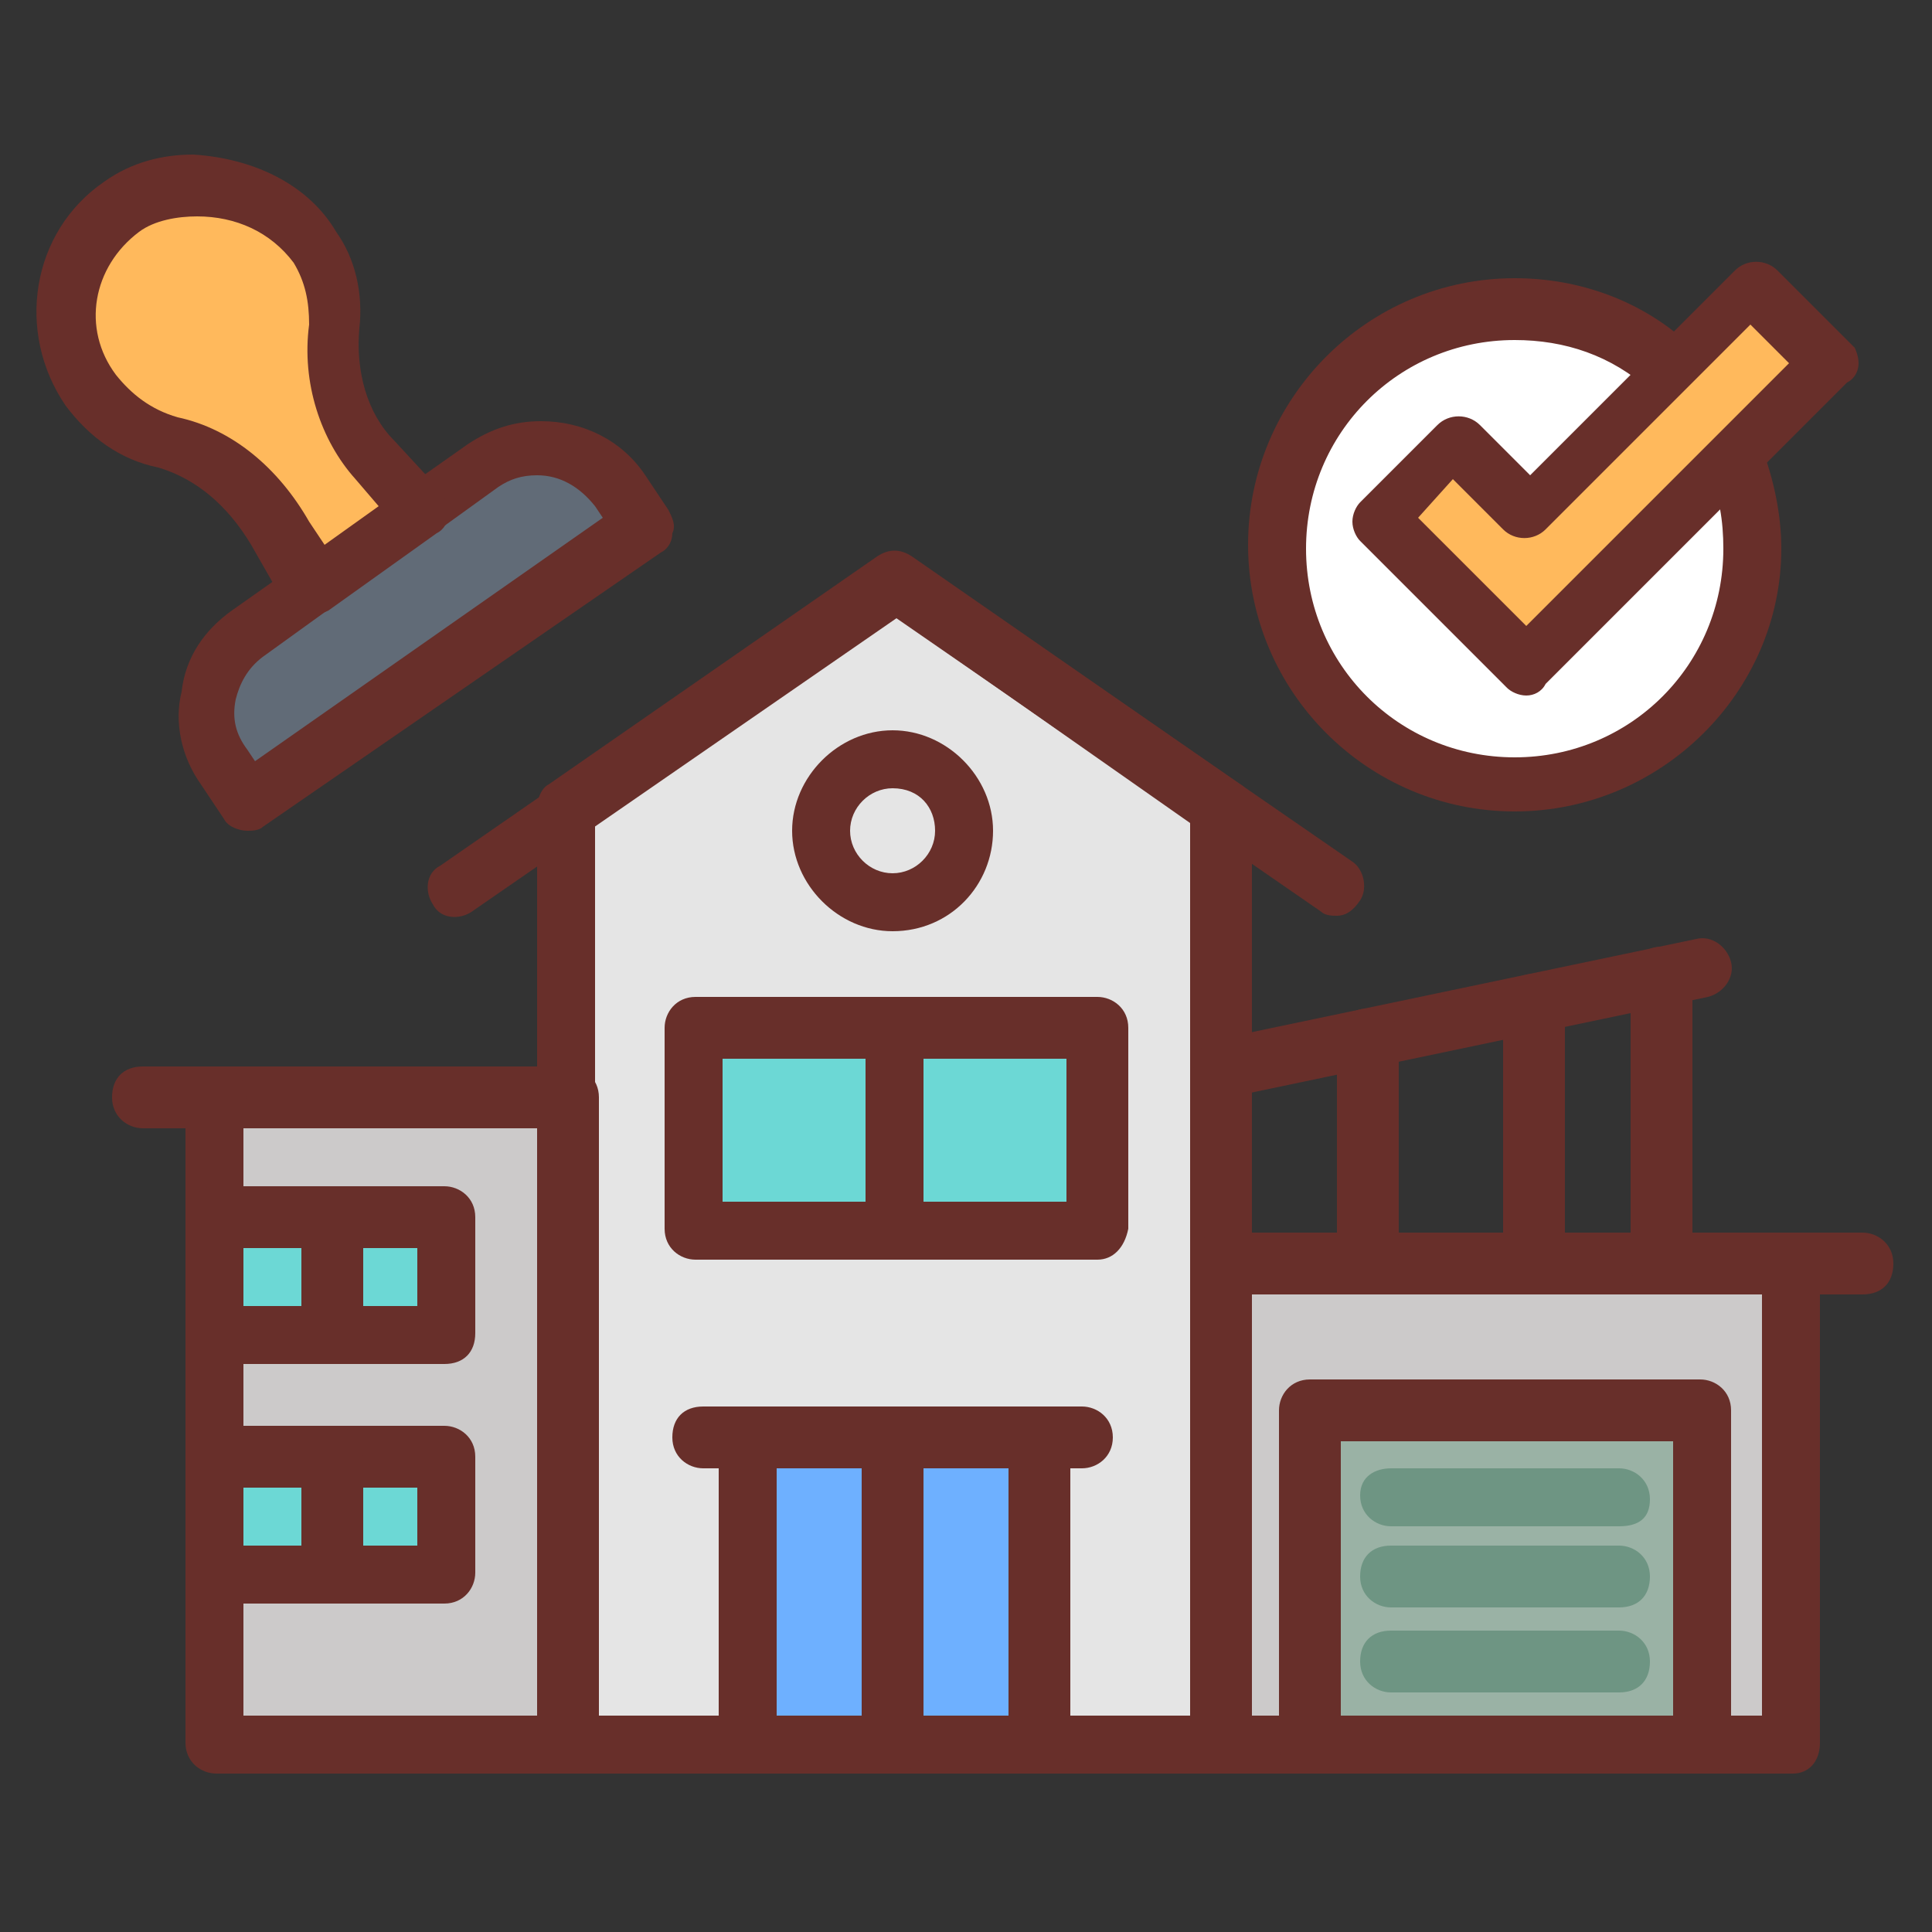 <svg xmlns="http://www.w3.org/2000/svg" id="Layer_1" height="512" viewBox="0 0 50 50" width="512"><rect x="0" y="0" width="50" height="50" fill="#333333" stroke="none"/><g><g><path d="m31.6 20.9v24.3h-16.9v-24.3l8.4-5.9z" fill="#e5e5e5"></path></g><g><path d="m31.6 45.9h-16.9c-.4 0-.8-.3-.8-.8v-24.2c0-.2.1-.5.3-.6l8.5-5.9c.3-.2.6-.2.9 0l8.5 5.9c.2.1.3.4.3.6v24.3c0 .4-.4.7-.8.7zm-16.2-1.5h15.4v-23.1l-7.7-5.4-7.7 5.4z" fill="#682f2a"></path></g><g><path d="m34.6 23.7c-.1 0-.3 0-.4-.1l-11-7.6-11 7.6c-.3.2-.8.2-1-.2-.2-.3-.2-.8.2-1l11.4-7.9c.3-.2.6-.2.9 0l11.3 7.8c.3.2.4.7.2 1s-.4.4-.6.4z" fill="#682f2a"></path></g><g><path d="m31.6 32.7h14.7v12.4h-14.7z" fill="#cccaca"></path></g><g><path d="m46.4 45.9h-14.8c-.4 0-.8-.3-.8-.8v-12.4c0-.4.3-.8.8-.8h14.7c.4 0 .8.3.8.8v12.4c0 .5-.3.8-.7.8zm-14-1.5h13.2v-10.9h-13.2z" fill="#682f2a"></path></g><g><path d="m33.9 36.5h10.1v8.6h-10.1z" fill="#9ab2a5"></path></g><g><path d="m44 45.9h-10.1c-.4 0-.8-.3-.8-.8v-8.6c0-.4.3-.8.8-.8h10.1c.4 0 .8.3.8.8v8.6c0 .5-.3.8-.8.8zm-9.3-1.5h8.6v-7.1h-8.6z" fill="#682f2a"></path></g><g><path d="m41.9 39.5h-5.9c-.4 0-.8-.3-.8-.8s.4-.7.8-.7h5.9c.4 0 .8.3.8.8s-.3.7-.8.7z" fill="#6e9583"></path></g><g><path d="m41.9 41.6h-5.9c-.4 0-.8-.3-.8-.8s.3-.8.8-.8h5.9c.4 0 .8.3.8.8s-.3.8-.8.8z" fill="#6e9583"></path></g><g><path d="m41.9 43.8h-5.9c-.4 0-.8-.3-.8-.8s.3-.8.8-.8h5.9c.4 0 .8.3.8.8s-.3.8-.8.8z" fill="#6e9583"></path></g><g><path d="m5.6 28.4h9.1v16.8h-9.1z" fill="#cccaca"></path></g><g><path d="m14.7 45.9h-9.1c-.4 0-.8-.3-.8-.8v-16.7c0-.4.3-.8.8-.8h9.1c.4 0 .8.3.8.8v16.8c-.1.4-.4.7-.8.7zm-8.4-1.5h7.6v-15.2h-7.6z" fill="#682f2a"></path></g><g><path d="m31.6 28.4c-.3 0-.7-.2-.7-.6-.1-.4.2-.8.6-.9l12.4-2.6c.4-.1.8.2.9.6s-.2.8-.6.9l-12.4 2.6c-.1 0-.1 0-.2 0z" fill="#682f2a"></path></g><g><path d="m43 33.5c-.4 0-.8-.3-.8-.8v-7.4c0-.4.3-.8.8-.8s.8.3.8.8v7.4c-.1.5-.4.8-.8.8z" fill="#682f2a"></path></g><g><path d="m8.6 31.6h3v3h-3z" fill="#6cd8d5"></path></g><g><path d="m11.5 35.3h-3c-.4 0-.8-.3-.8-.8v-3c0-.4.3-.8.8-.8h3c.4 0 .8.3.8.8v3c0 .5-.3.8-.8.8zm-2.2-1.5h1.5v-1.5h-1.5z" fill="#682f2a"></path></g><g><path d="m5.6 31.6h3v3h-3z" fill="#6cd8d5"></path></g><g><path d="m8.6 35.3h-3c-.4 0-.8-.3-.8-.8v-3c0-.4.3-.8.8-.8h3c.4 0 .8.3.8.8v3c-.1.5-.4.8-.8.8zm-2.3-1.5h1.5v-1.5h-1.5z" fill="#682f2a"></path></g><g><path d="m8.6 37.7h3v3h-3z" fill="#6cd8d5"></path></g><g><path d="m11.5 41.5h-3c-.4 0-.8-.3-.8-.8v-3c0-.4.3-.8.8-.8h3c.4 0 .8.3.8.8v3c0 .4-.3.8-.8.8zm-2.2-1.5h1.5v-1.5h-1.5z" fill="#682f2a"></path></g><g><path d="m5.6 37.7h3v3h-3z" fill="#6cd8d5"></path></g><g><path d="m8.6 41.5h-3c-.4 0-.8-.3-.8-.8v-3c0-.4.3-.8.8-.8h3c.4 0 .8.3.8.8v3c-.1.4-.4.8-.8.8zm-2.3-1.5h1.5v-1.5h-1.5z" fill="#682f2a"></path></g><g><path d="m39.7 33.5c-.4 0-.8-.3-.8-.8v-6.7c0-.4.3-.8.8-.8s.8.3.8.8v6.7c-.1.5-.4.8-.8.8z" fill="#682f2a"></path></g><g><path d="m35.4 33.5c-.4 0-.8-.3-.8-.8v-5.8c0-.4.3-.8.8-.8s.8.3.8.8v5.8c0 .5-.4.8-.8.8z" fill="#682f2a"></path></g><g><path d="m5.6 29.2h-1.9c-.4 0-.8-.3-.8-.8s.3-.8.8-.8h1.9c.4 0 .8.3.8.8s-.4.8-.8.8z" fill="#682f2a"></path></g><g><path d="m48.2 33.5h-1.9c-.4 0-.8-.3-.8-.8s.3-.8.8-.8h1.9c.4 0 .8.3.8.8s-.3.8-.8.8z" fill="#682f2a"></path></g><g><path d="m23.1 24.1c-1.4 0-2.6-1.2-2.6-2.6s1.2-2.6 2.6-2.6 2.6 1.2 2.6 2.6-1.1 2.6-2.6 2.6zm0-3.7c-.6 0-1.1.5-1.1 1.1s.5 1.1 1.1 1.1 1.1-.5 1.1-1.1-.4-1.1-1.1-1.1z" fill="#682f2a"></path></g><g><path d="m17.9 26.7h5.2v5.2h-5.2z" fill="#6cd8d5"></path></g><g><path d="m23.2 32.6h-5.2c-.4 0-.8-.3-.8-.8v-5.2c0-.4.3-.8.8-.8h5.2c.4 0 .8.3.8.8v5.2c-.1.5-.4.8-.8.8zm-4.5-1.5h3.7v-3.7h-3.7z" fill="#682f2a"></path></g><g><path d="m23.2 26.7h5.2v5.2h-5.2z" fill="#6cd8d5"></path></g><g><path d="m28.4 32.6h-5.2c-.4 0-.8-.3-.8-.8v-5.2c0-.4.3-.8.8-.8h5.2c.4 0 .8.3.8.8v5.2c-.1.5-.4.8-.8.8zm-4.5-1.5h3.7v-3.7h-3.7z" fill="#682f2a"></path></g><g><path d="m19.4 37.3h7.5v7.9h-7.5z" fill="#6eb0ff"></path></g><g><path d="m26.9 45.9h-7.5c-.4 0-.8-.3-.8-.8v-7.9c0-.4.3-.8.8-.8h7.5c.4 0 .8.3.8.8v7.9c0 .5-.4.8-.8.8zm-6.8-1.5h6v-6.4h-6z" fill="#682f2a"></path></g><g><path d="m28 38h-9.8c-.4 0-.8-.3-.8-.8s.3-.8.8-.8h9.8c.4 0 .8.3.8.8s-.4.8-.8.8z" fill="#682f2a"></path></g><g><path d="m23.1 45.9c-.4 0-.8-.3-.8-.8v-7.9c0-.4.3-.8.8-.8s.8.3.8.8v7.9c0 .5-.3.8-.8.8z" fill="#682f2a"></path></g><g><path d="m44.9 11.8c.3.7.4 1.5.4 2.3 0 3.4-2.8 6.2-6.2 6.2s-6.2-2.8-6.2-6.2 2.8-6.2 6.2-6.2c1.5 0 2.9.6 4 1.5" fill="#fff"></path></g><g><path d="m39.2 21c-3.8 0-6.9-3.1-6.9-6.9s3.1-6.9 6.9-6.9c1.7 0 3.3.6 4.5 1.7.3.3.3.7.1 1.1-.3.3-.7.3-1.1.1-1-.9-2.2-1.3-3.5-1.3-3 0-5.4 2.4-5.4 5.4s2.4 5.4 5.4 5.4 5.4-2.4 5.4-5.4c0-.7-.1-1.4-.4-2-.2-.4 0-.8.4-1s.8 0 1 .4c.3.8.5 1.7.5 2.6 0 3.7-3.1 6.8-6.9 6.8z" fill="#682f2a"></path></g><g><path d="m39.5 17.2-3.8-3.8 2-2 1.8 1.8 5.8-5.8 2 2z" fill="#ffb95c"></path></g><g><path d="m39.5 18c-.2 0-.4-.1-.5-.2l-3.8-3.8c-.1-.1-.2-.3-.2-.5s.1-.4.2-.5l2-2c.3-.3.8-.3 1.1 0l1.3 1.3 5.3-5.3c.3-.3.8-.3 1.1 0l2 2s.1.2.1.4-.1.4-.3.5l-7.8 7.8c-.1.2-.3.3-.5.3zm-2.8-4.6 2.8 2.8 6.8-6.8-1-1-5.3 5.3c-.3.3-.8.3-1.1 0l-1.3-1.3z" fill="#682f2a"></path></g><g><path d="m16 12.7.6.9-10.2 7.2-.6-.9c-.8-1.1-.5-2.7.6-3.5l6.1-4.3c1.1-.8 2.7-.6 3.5.6" fill="#616b77"></path></g><g><path d="m6.4 21.5c-.2 0-.5-.1-.6-.3l-.6-.9c-.5-.7-.7-1.6-.5-2.4.1-.9.6-1.6 1.3-2.1l6.1-4.3c.6-.4 1.2-.6 1.9-.6 1.1 0 2.1.5 2.7 1.4l.6.9c.1.2.2.4.1.6 0 .2-.1.4-.3.5l-10.3 7.1c-.1.1-.3.1-.4.1zm7.5-9.2c-.4 0-.7.1-1 .3l-6.1 4.4c-.4.3-.6.7-.7 1.1-.1.5 0 .9.3 1.3l.2.3 9-6.3-.2-.3c-.4-.5-.9-.8-1.5-.8z" fill="#682f2a"></path></g><g><path d="m3.2 5.4c1.5-1.1 3.9-.6 4.9 1 .4.6.5 1.3.5 2-.1 1.3.2 2.5 1.1 3.5l1.2 1.3-2.8 2-.8-1.4c-.6-1.1-1.6-2-2.9-2.3-.8-.2-1.5-.6-2-1.4-1.1-1.5-.7-3.6.8-4.7" fill="#ffb95c"></path></g><g><path d="m8 15.9c-.1 0-.1 0-.2 0-.2 0-.4-.2-.5-.4l-.8-1.4c-.6-1-1.4-1.7-2.4-2-1-.2-1.8-.8-2.4-1.6-1.3-1.9-.9-4.5 1-5.8.7-.5 1.5-.7 2.3-.7 1.6.1 3 .8 3.7 2 .5.7.7 1.6.6 2.5-.1 1.1.2 2.2.9 2.9l1.2 1.3c.1.2.2.4.2.6s-.1.4-.3.5l-2.8 2c-.2.1-.3.1-.5.1zm-2.9-10.3c-.5 0-1.1.1-1.5.4-1.2.9-1.5 2.5-.6 3.7.4.5.9.9 1.6 1.1 1.4.3 2.6 1.3 3.4 2.7l.4.6 1.4-1-.6-.7c-.9-1-1.4-2.5-1.2-4 0-.6-.1-1.1-.4-1.6-.6-.8-1.5-1.2-2.5-1.2z" fill="#682f2a"></path></g></g></svg>